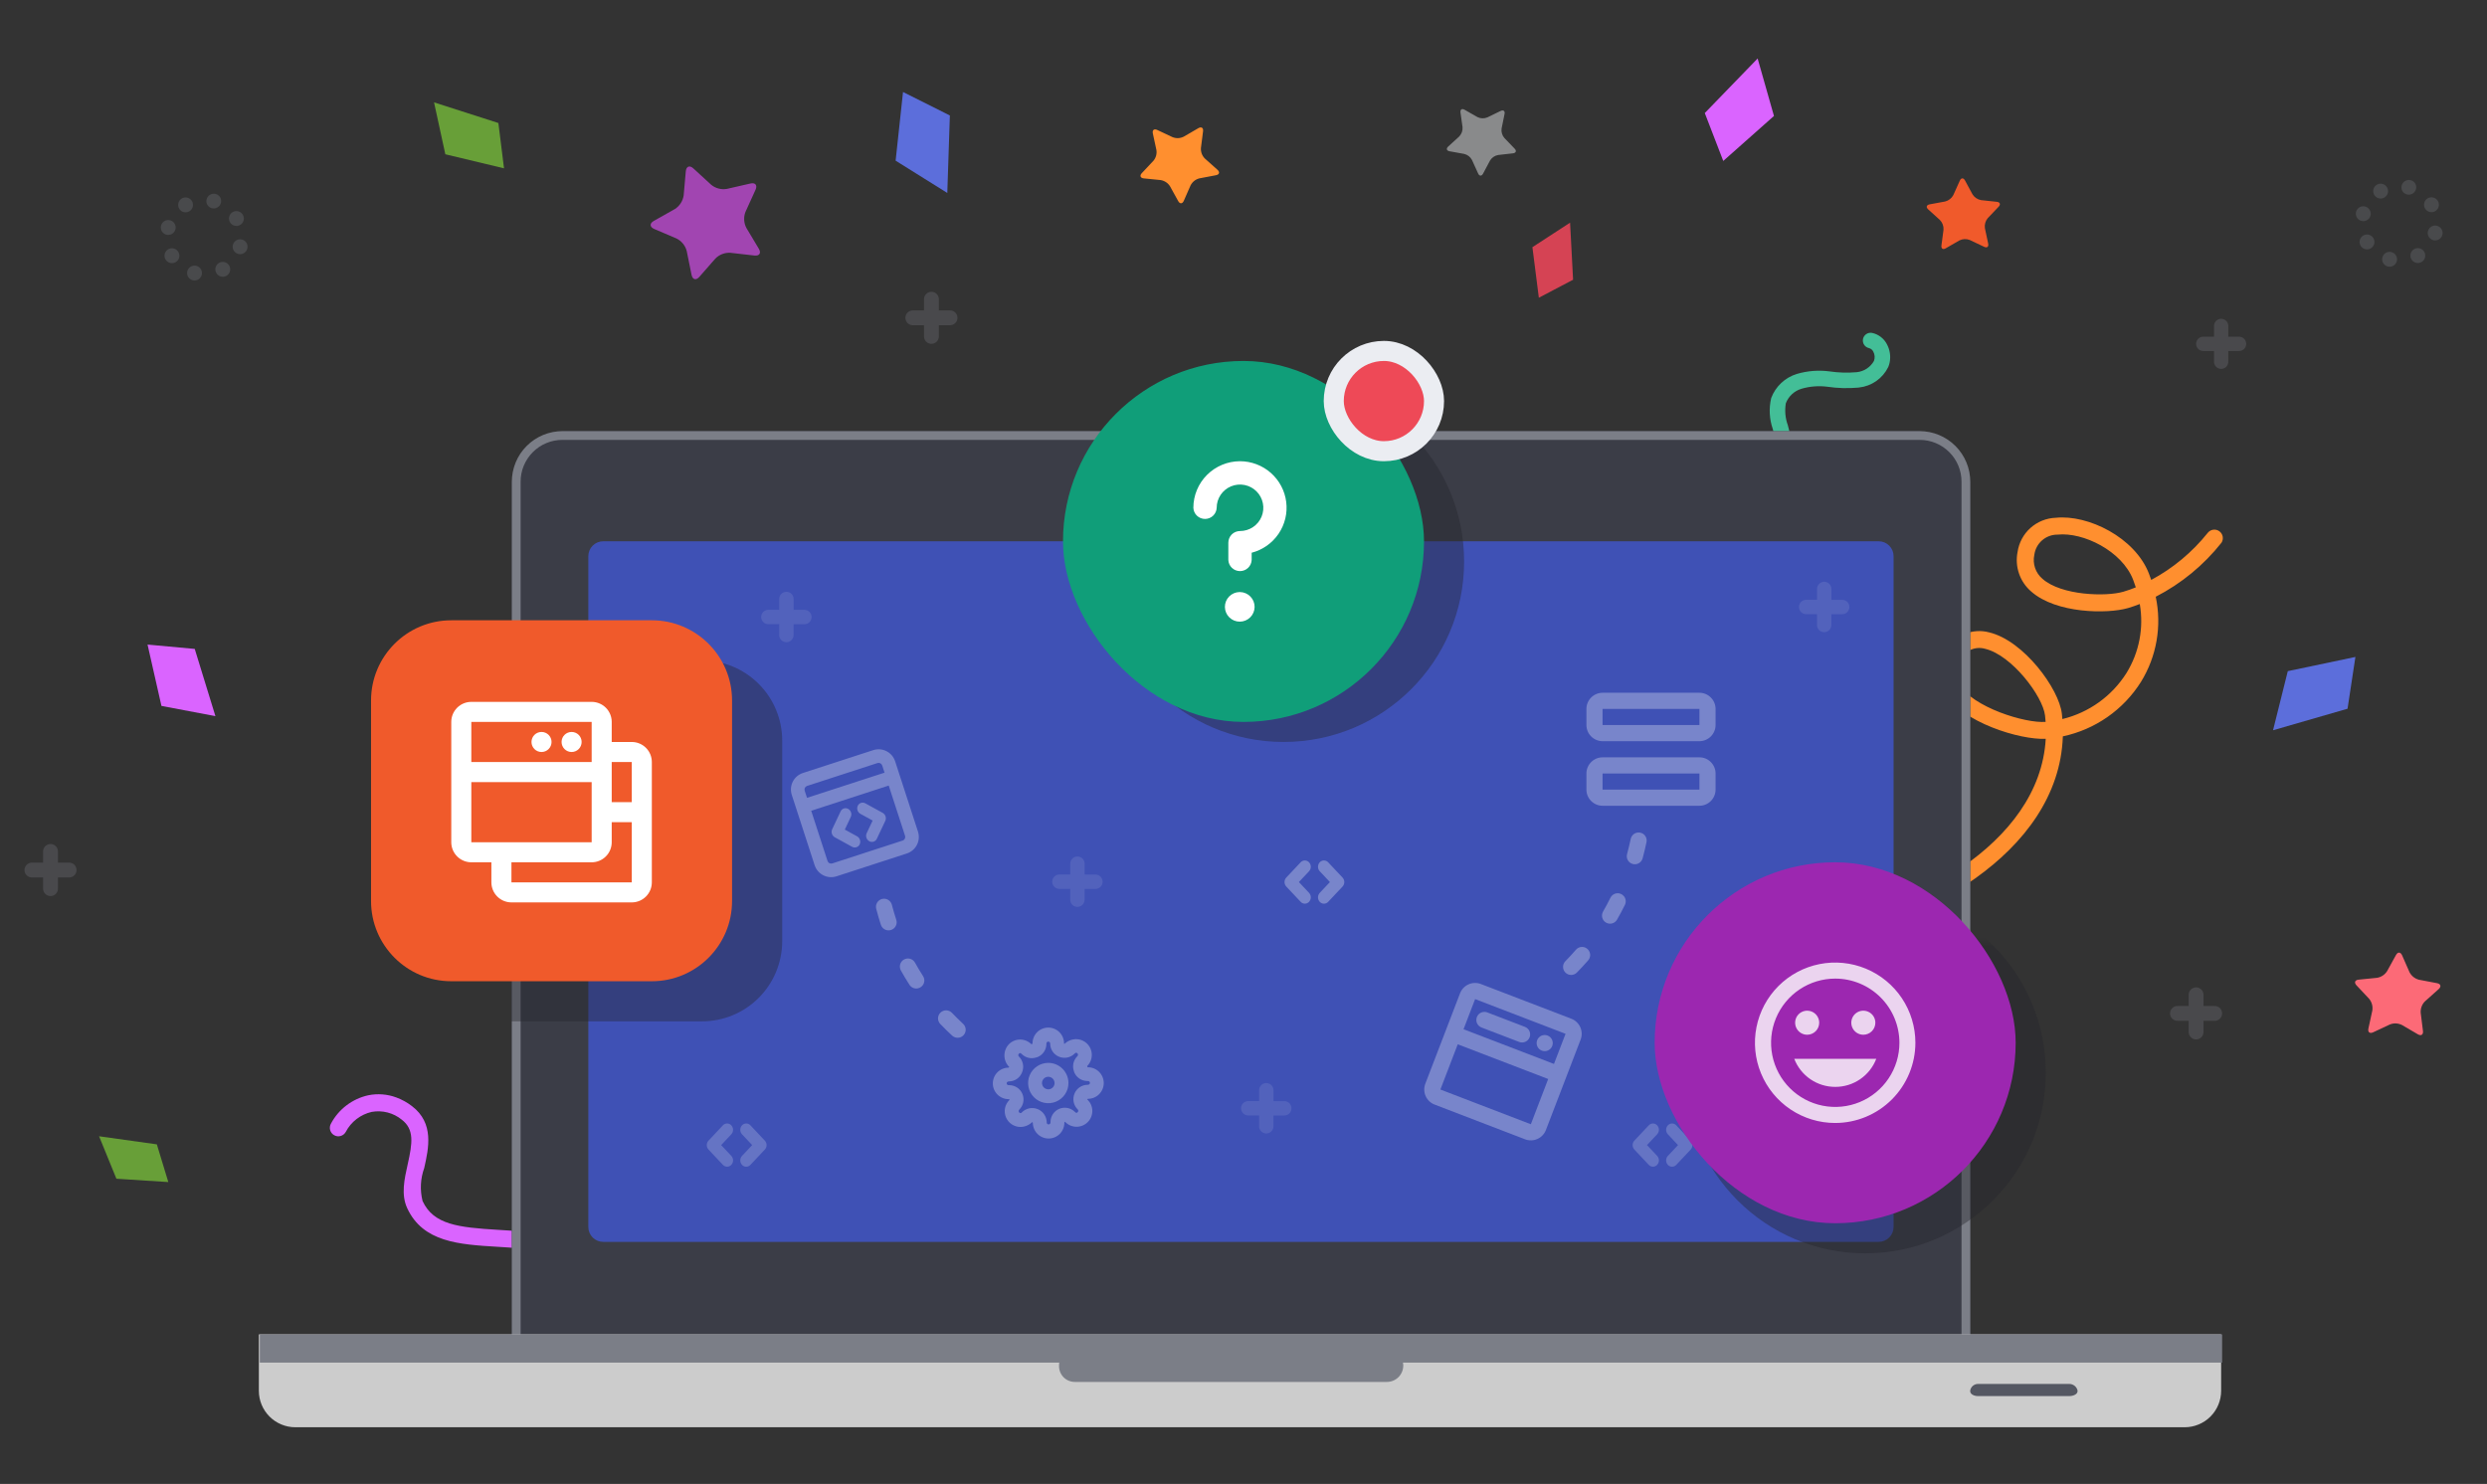 <svg width="248" height="148" viewBox="0 0 248 148" fill="none" xmlns="http://www.w3.org/2000/svg">
<rect x="0" y="0" width="248" height="148" fill="#333333" stroke="none"/>
<path d="M234.988 98.275C234.728 98 234.827 97.74 235.202 97.705L237.023 97.523C237.231 97.49 237.43 97.414 237.605 97.298C237.781 97.182 237.929 97.029 238.041 96.851L238.923 95.25C239.107 94.916 239.378 94.931 239.533 95.276L240.269 96.952C240.364 97.14 240.497 97.305 240.661 97.436C240.825 97.568 241.015 97.662 241.218 97.714L243.019 98.057C243.392 98.129 243.464 98.392 243.183 98.647L241.818 99.866C241.668 100.014 241.553 100.193 241.479 100.389C241.405 100.586 241.374 100.796 241.388 101.006L241.614 102.819C241.662 103.194 241.433 103.346 241.105 103.155L239.526 102.231C239.338 102.136 239.133 102.082 238.922 102.072C238.712 102.063 238.503 102.099 238.308 102.178L236.652 102.955C236.31 103.116 236.095 102.945 236.176 102.574L236.566 100.785C236.599 100.577 236.587 100.365 236.531 100.163C236.475 99.96 236.377 99.772 236.242 99.61L234.988 98.275Z" fill="#FC6A77"/>
<path d="M65.24 22.838C64.779 22.641 64.759 22.279 65.195 22.034L67.301 20.847C67.534 20.696 67.733 20.497 67.883 20.264C68.034 20.031 68.133 19.768 68.174 19.493L68.387 17.083C68.432 16.586 68.769 16.455 69.139 16.794L70.92 18.43C71.135 18.605 71.385 18.733 71.654 18.804C71.922 18.875 72.203 18.887 72.476 18.841L74.832 18.302C75.324 18.189 75.549 18.472 75.341 18.927L74.34 21.126C74.238 21.385 74.193 21.663 74.209 21.94C74.224 22.218 74.299 22.489 74.428 22.735L75.671 24.811C75.927 25.238 75.73 25.543 75.231 25.486L72.831 25.212C72.553 25.196 72.276 25.24 72.017 25.341C71.758 25.441 71.523 25.596 71.329 25.795L69.738 27.613C69.409 27.99 69.059 27.899 68.96 27.407L68.478 25.035C68.408 24.767 68.281 24.517 68.106 24.302C67.931 24.086 67.712 23.911 67.464 23.787L65.24 22.838Z" fill="#A145B1"/>
<path d="M121.404 16.933C121.664 17.167 121.597 17.41 121.256 17.476L119.6 17.79C119.412 17.837 119.237 17.924 119.085 18.044C118.934 18.165 118.81 18.316 118.722 18.489L118.047 20.028C117.907 20.347 117.654 20.357 117.487 20.053L116.672 18.579C116.569 18.415 116.433 18.275 116.271 18.168C116.11 18.062 115.927 17.991 115.736 17.96L114.058 17.792C113.712 17.756 113.623 17.52 113.862 17.266L115.016 16.038C115.14 15.89 115.231 15.716 115.283 15.53C115.334 15.344 115.345 15.148 115.315 14.957L114.96 13.309C114.887 12.969 115.084 12.812 115.4 12.961L116.923 13.678C117.103 13.75 117.296 13.783 117.49 13.775C117.683 13.766 117.872 13.716 118.045 13.627L119.499 12.782C119.8 12.606 120.011 12.745 119.967 13.092L119.755 14.762C119.742 14.955 119.77 15.148 119.838 15.329C119.905 15.51 120.011 15.675 120.148 15.812L121.404 16.933Z" fill="#FF8F2F"/>
<path d="M194.028 24.763C193.748 24.93 193.55 24.796 193.598 24.469L193.804 22.917C193.817 22.737 193.791 22.556 193.728 22.387C193.665 22.218 193.567 22.064 193.44 21.936L192.278 20.883C192.037 20.669 192.102 20.441 192.423 20.381L193.962 20.097C194.136 20.054 194.3 19.974 194.442 19.863C194.584 19.753 194.7 19.613 194.784 19.453L195.427 18.022C195.558 17.723 195.791 17.716 195.948 18L196.694 19.38C196.789 19.533 196.916 19.664 197.065 19.764C197.215 19.864 197.384 19.932 197.562 19.962L199.122 20.128C199.442 20.162 199.524 20.384 199.3 20.617L198.22 21.753C198.103 21.891 198.016 22.052 197.967 22.225C197.917 22.399 197.905 22.581 197.932 22.759L198.258 24.293C198.325 24.611 198.142 24.755 197.85 24.613L196.433 23.94C196.266 23.872 196.086 23.84 195.905 23.847C195.725 23.854 195.548 23.899 195.387 23.98L194.028 24.763Z" fill="#F05A2B"/>
<path d="M234.094 70.686L234.878 65.52L228.135 66.936L226.664 72.833L234.094 70.686Z" fill="#5C6EDB"/>
<path d="M94.719 11.516L90.048 9.174L89.31 16.024L94.464 19.245L94.719 11.516Z" fill="#5C6EDB"/>
<path d="M19.419 64.719L14.713 64.286L16.099 70.405L21.481 71.423L19.419 64.719Z" fill="#DA64FF"/>
<path d="M169.999 11.275L171.841 16.052L176.897 11.565L175.268 5.833L169.999 11.275Z" fill="#DA64FF"/>
<path d="M49.698 12.269L50.26 16.789L44.408 15.387L43.282 10.21L49.698 12.269Z" fill="#689F38"/>
<path d="M156.866 27.9L153.451 29.694L152.809 24.652L156.566 22.207L156.866 27.9Z" fill="#D54354"/>
<path d="M15.64 114.131L16.784 117.893L11.607 117.56L9.88 113.325L15.64 114.131Z" fill="#689F38"/>
<path d="M188.43 36.17C188.399 36.32 188.352 36.468 188.292 36.609C188.017 37.169 187.605 37.651 187.093 38.008C186.582 38.364 185.988 38.586 185.368 38.65C185.352 38.653 185.335 38.656 185.318 38.657C184.279 38.751 183.232 38.721 182.2 38.569C181.337 38.46 180.461 38.531 179.627 38.777C179.276 38.884 178.955 39.07 178.687 39.32C178.42 39.57 178.212 39.877 178.081 40.219C177.957 40.954 178.025 41.708 178.279 42.408C178.438 42.969 178.546 43.543 178.601 44.124C178.643 44.831 178.537 45.539 178.287 46.202C178.038 46.866 177.652 47.469 177.154 47.973C177.01 48.118 176.815 48.2 176.611 48.2C176.407 48.201 176.21 48.121 176.065 47.977C175.92 47.834 175.838 47.639 175.836 47.435C175.834 47.231 175.913 47.034 176.056 46.888C176.4 46.54 176.667 46.123 176.839 45.664C177.012 45.206 177.086 44.717 177.058 44.228C177.008 43.741 176.915 43.259 176.781 42.789C176.439 41.808 176.381 40.75 176.613 39.738L176.621 39.699C176.835 39.128 177.177 38.614 177.621 38.197C178.065 37.779 178.6 37.47 179.183 37.293C180.228 36.986 181.325 36.898 182.406 37.036C183.314 37.172 184.234 37.2 185.148 37.12C185.504 37.084 185.845 36.964 186.144 36.77C186.443 36.575 186.691 36.312 186.867 36.002C186.923 35.852 186.947 35.693 186.936 35.533C186.925 35.374 186.881 35.219 186.806 35.078C186.766 34.991 186.707 34.914 186.634 34.852C186.561 34.791 186.476 34.746 186.384 34.72C186.183 34.681 186.006 34.563 185.892 34.393C185.778 34.224 185.736 34.016 185.775 33.815L185.778 33.799C185.82 33.602 185.938 33.428 186.107 33.317C186.275 33.205 186.48 33.164 186.679 33.202C186.998 33.269 187.298 33.408 187.556 33.607C187.815 33.806 188.025 34.06 188.172 34.351C188.466 34.909 188.558 35.552 188.43 36.17Z" fill="#43BE97"/>
<path d="M179.952 93.013C179.959 92.813 180.037 92.622 180.172 92.474C180.307 92.326 180.49 92.231 180.688 92.205C190.194 90.975 203.4 84.323 203.998 73.685C201.442 73.811 195.668 72.055 193.898 69.106C193.496 68.458 193.299 67.704 193.332 66.942C193.365 66.181 193.627 65.447 194.084 64.836C194.503 64.114 195.148 63.55 195.919 63.23C196.691 62.91 197.546 62.853 198.353 63.068C201.818 63.897 205.324 68.705 205.604 71.171C205.624 71.353 205.642 71.535 205.657 71.715C208.306 71.073 210.601 69.424 212.054 67.117C213.319 65.063 213.789 62.618 213.375 60.241C212.984 60.395 212.592 60.53 212.199 60.646C210.154 61.243 205.038 61.202 202.547 58.993C201.991 58.516 201.573 57.9 201.335 57.208C201.096 56.515 201.046 55.772 201.189 55.054C201.323 54.128 201.778 53.279 202.474 52.655C203.171 52.031 204.065 51.671 205 51.64C208.228 51.304 212.888 53.608 214.282 57.193C214.366 57.408 214.444 57.623 214.517 57.839C216.697 56.669 218.616 55.069 220.159 53.135C220.295 52.968 220.49 52.858 220.704 52.83C220.918 52.802 221.135 52.857 221.31 52.984C221.485 53.111 221.604 53.3 221.644 53.512C221.684 53.724 221.641 53.944 221.524 54.125C219.748 56.37 217.512 58.208 214.966 59.516C215.586 62.429 215.06 65.469 213.496 68.004C212.627 69.385 211.49 70.578 210.151 71.512C208.813 72.446 207.301 73.102 205.704 73.44L205.703 73.465C205.291 85.246 191.107 92.564 180.907 93.885C180.797 93.9 180.685 93.892 180.578 93.862C180.47 93.833 180.37 93.783 180.282 93.715C180.194 93.647 180.121 93.562 180.065 93.466C180.01 93.369 179.975 93.262 179.961 93.152C179.954 93.106 179.951 93.059 179.952 93.013ZM203.986 71.996C203.972 71.786 203.952 71.575 203.929 71.363C203.709 69.438 200.619 65.345 197.96 64.71C197.49 64.573 196.986 64.604 196.536 64.797C196.086 64.99 195.716 65.334 195.491 65.769C195.211 66.114 195.047 66.537 195.021 66.98C194.994 67.423 195.108 67.863 195.344 68.238C196.731 70.544 201.948 72.156 203.986 71.996ZM212.98 58.579C212.898 58.321 212.807 58.064 212.707 57.807C211.595 54.955 207.745 53.053 205.176 53.32C204.611 53.316 204.065 53.517 203.638 53.887C203.212 54.257 202.936 54.77 202.861 55.33C202.765 55.765 202.79 56.219 202.933 56.642C203.076 57.064 203.331 57.44 203.672 57.728C205.562 59.402 210.025 59.52 211.728 59.018C212.153 58.894 212.571 58.748 212.98 58.579Z" fill="#FF8F2F"/>
<path opacity="0.6" d="M144.55 15.087C144.248 15.034 144.187 14.821 144.413 14.614L145.505 13.617C145.625 13.495 145.716 13.349 145.775 13.188C145.833 13.028 145.856 12.857 145.843 12.687L145.638 11.221C145.596 10.919 145.78 10.794 146.046 10.946L147.329 11.678C147.481 11.753 147.648 11.795 147.818 11.8C147.988 11.805 148.158 11.774 148.315 11.709L149.641 11.065C149.914 10.933 150.093 11.067 150.031 11.367L149.737 12.816C149.712 12.984 149.724 13.155 149.772 13.318C149.819 13.482 149.902 13.633 150.013 13.761L151.039 14.828C151.25 15.047 151.174 15.256 150.869 15.292L149.402 15.458C149.234 15.486 149.074 15.549 148.933 15.645C148.792 15.74 148.673 15.864 148.585 16.009L147.889 17.317C147.745 17.586 147.523 17.581 147.396 17.302L146.784 15.954C146.704 15.803 146.594 15.672 146.46 15.567C146.325 15.463 146.17 15.389 146.005 15.35L144.55 15.087Z" fill="#C3C4C7"/>
<path d="M39.514 109.452C40.079 109.66 40.609 109.954 41.085 110.322C43.306 112.022 42.75 114.501 42.303 116.493C41.923 117.549 41.865 118.695 42.138 119.784C43.235 122.15 45.718 122.418 49.675 122.658C52.903 122.856 56.555 123.076 59.468 125.314C59.562 125.379 59.642 125.463 59.703 125.56C59.764 125.657 59.804 125.766 59.822 125.879C59.839 125.992 59.834 126.107 59.805 126.218C59.777 126.329 59.727 126.433 59.657 126.524C59.587 126.615 59.5 126.69 59.4 126.747C59.3 126.803 59.19 126.838 59.076 126.85C58.963 126.863 58.847 126.852 58.738 126.818C58.629 126.785 58.527 126.729 58.44 126.656C55.935 124.733 52.7 124.536 49.571 124.346C45.771 124.116 42.179 123.892 40.604 120.494C39.978 119.143 40.322 117.607 40.654 116.122C41.131 113.997 41.327 112.641 40.058 111.665C39.644 111.329 39.162 111.086 38.645 110.953C38.128 110.82 37.589 110.8 37.064 110.895C36.514 111.021 35.999 111.265 35.553 111.609C35.106 111.954 34.74 112.391 34.479 112.891C34.425 112.989 34.352 113.075 34.264 113.145C34.177 113.215 34.076 113.266 33.968 113.297C33.86 113.327 33.747 113.336 33.636 113.323C33.525 113.309 33.417 113.274 33.32 113.218C33.222 113.163 33.137 113.089 33.068 113C33 112.911 32.949 112.81 32.92 112.701C32.891 112.593 32.884 112.48 32.899 112.369C32.914 112.258 32.951 112.151 33.008 112.054C33.387 111.343 33.916 110.723 34.558 110.237C35.2 109.751 35.94 109.409 36.726 109.236C37.658 109.048 38.623 109.123 39.514 109.452Z" fill="#DA64FF"/>
<path d="M56.241 43H191.27C191.954 43 192.63 43.135 193.262 43.397C193.893 43.659 194.467 44.042 194.95 44.526C195.433 45.01 195.816 45.584 196.077 46.216C196.337 46.848 196.471 47.525 196.47 48.209V133.509C196.471 134.193 196.337 134.87 196.077 135.502C195.816 136.134 195.433 136.708 194.95 137.192C194.467 137.676 193.893 138.059 193.262 138.321C192.63 138.583 191.954 138.718 191.27 138.718H56.241C55.557 138.718 54.88 138.583 54.249 138.321C53.617 138.059 53.043 137.675 52.56 137.191C52.077 136.707 51.695 136.133 51.434 135.501C51.173 134.869 51.04 134.192 51.041 133.508V48.209C51.04 47.525 51.173 46.848 51.434 46.216C51.695 45.584 52.078 45.01 52.561 44.526C53.044 44.042 53.617 43.659 54.249 43.397C54.88 43.135 55.557 43 56.241 43Z" fill="#3B3D47"/>
<path d="M191.442 43.873C192.545 43.875 193.603 44.315 194.382 45.096C195.162 45.877 195.6 46.935 195.6 48.038V133.68C195.6 134.783 195.162 135.842 194.382 136.622C193.603 137.403 192.545 137.843 191.442 137.845H56.071C54.968 137.842 53.911 137.402 53.132 136.622C52.353 135.841 51.915 134.783 51.915 133.68V48.037C51.915 46.934 52.353 45.876 53.133 45.095C53.912 44.314 54.97 43.874 56.073 43.872L191.442 43.873ZM191.442 42.999H56.071C54.737 43.004 53.459 43.536 52.517 44.48C51.574 45.424 51.044 46.702 51.041 48.036V133.68C51.044 135.014 51.574 136.292 52.517 137.236C53.459 138.18 54.737 138.712 56.071 138.717H191.442C192.776 138.712 194.053 138.18 194.996 137.236C195.938 136.292 196.469 135.014 196.472 133.68V48.037C196.469 46.703 195.938 45.425 194.996 44.481C194.053 43.538 192.776 43.004 191.442 42.999Z" fill="#7B7E87"/>
<path d="M60.151 53.984H187.341C187.536 53.984 187.729 54.022 187.909 54.097C188.089 54.171 188.253 54.281 188.39 54.419C188.528 54.556 188.637 54.72 188.712 54.9C188.787 55.08 188.825 55.273 188.825 55.468V122.374C188.825 122.569 188.787 122.762 188.712 122.942C188.637 123.122 188.528 123.285 188.39 123.423C188.253 123.561 188.089 123.67 187.909 123.745C187.729 123.82 187.536 123.858 187.341 123.858H60.151C59.757 123.858 59.38 123.702 59.102 123.423C58.823 123.145 58.667 122.767 58.667 122.374V55.468C58.667 55.074 58.823 54.697 59.102 54.419C59.38 54.14 59.757 53.984 60.151 53.984Z" fill="#3F51B5"/>
<path fill-rule="evenodd" clip-rule="evenodd" d="M123.747 51.005C124.108 51.005 124.462 50.897 124.762 50.697C125.062 50.496 125.297 50.211 125.435 49.877C125.573 49.543 125.609 49.176 125.539 48.821C125.468 48.467 125.294 48.141 125.039 47.886C124.783 47.63 124.458 47.456 124.103 47.386C123.749 47.315 123.382 47.351 123.048 47.49C122.714 47.628 122.429 47.862 122.228 48.163C122.027 48.463 121.92 48.816 121.92 49.178C121.92 49.662 122.112 50.127 122.455 50.469C122.798 50.812 123.262 51.005 123.747 51.005Z" fill="#999999"/>
<path fill-rule="evenodd" clip-rule="evenodd" d="M25.812 133.083H221.49V138.717C221.487 139.679 221.103 140.601 220.423 141.281C219.743 141.961 218.821 142.344 217.859 142.347H29.442C28.48 142.344 27.558 141.961 26.878 141.281C26.198 140.6 25.815 139.679 25.812 138.717V133.083Z" fill="#CCCCCC"/>
<path d="M25.908 133.083H221.586V135.9H25.908V133.083Z" fill="#7B7E87"/>
<path fill-rule="evenodd" clip-rule="evenodd" d="M139.931 136.236C139.92 136.666 139.74 137.074 139.43 137.372C139.12 137.669 138.705 137.833 138.275 137.826H107.189C106.98 137.828 106.772 137.788 106.579 137.709C106.385 137.63 106.21 137.512 106.062 137.364C105.915 137.216 105.798 137.04 105.72 136.846C105.641 136.652 105.602 136.445 105.605 136.236V136.195C105.602 135.985 105.64 135.777 105.719 135.583C105.797 135.388 105.913 135.211 106.061 135.062C106.208 134.913 106.384 134.795 106.578 134.715C106.771 134.634 106.979 134.594 107.189 134.595H138.276C138.707 134.59 139.122 134.755 139.432 135.055C139.742 135.354 139.922 135.764 139.932 136.195L139.931 136.236Z" fill="#7B7E87"/>
<path fill-rule="evenodd" clip-rule="evenodd" d="M207.169 138.758C207.169 139.044 206.763 139.239 206.334 139.239H197.255C196.827 139.239 196.467 139.039 196.467 138.758V138.674C196.5 138.49 196.598 138.324 196.742 138.206C196.887 138.087 197.068 138.024 197.255 138.027H206.334C206.526 138.024 206.713 138.086 206.865 138.204C207.017 138.321 207.124 138.487 207.169 138.674V138.758Z" fill="#545762"/>
<path opacity="0.3" d="M218.248 102.926V101.814H217.135C216.938 101.814 216.749 101.735 216.61 101.596C216.471 101.457 216.393 101.268 216.393 101.072C216.393 100.875 216.471 100.686 216.61 100.547C216.749 100.408 216.938 100.33 217.135 100.33H218.248V99.217C218.248 99.02 218.326 98.831 218.465 98.692C218.604 98.553 218.793 98.475 218.99 98.475C219.187 98.475 219.375 98.553 219.515 98.692C219.654 98.831 219.732 99.02 219.732 99.217V100.33H220.844C221.041 100.33 221.229 100.408 221.369 100.547C221.508 100.686 221.586 100.875 221.586 101.072C221.586 101.268 221.508 101.457 221.369 101.596C221.229 101.735 221.041 101.814 220.844 101.814H219.732V102.926C219.732 103.122 219.654 103.311 219.515 103.45C219.375 103.589 219.187 103.668 218.99 103.668C218.793 103.668 218.604 103.589 218.465 103.45C218.326 103.311 218.248 103.122 218.248 102.926Z" fill="#7B7E87"/>
<path opacity="0.3" d="M220.776 36.08V35.009H219.704C219.515 35.009 219.333 34.934 219.199 34.8C219.065 34.666 218.99 34.484 218.99 34.295C218.99 34.105 219.065 33.924 219.199 33.79C219.333 33.656 219.515 33.581 219.704 33.581H220.776V32.51C220.776 32.416 220.794 32.323 220.83 32.237C220.866 32.15 220.919 32.071 220.985 32.005C221.051 31.939 221.13 31.886 221.217 31.85C221.303 31.814 221.396 31.796 221.49 31.796C221.584 31.796 221.677 31.814 221.763 31.85C221.85 31.886 221.929 31.939 221.995 32.005C222.061 32.071 222.114 32.15 222.15 32.237C222.186 32.323 222.204 32.416 222.204 32.51V33.581H223.276C223.37 33.581 223.463 33.599 223.549 33.635C223.636 33.671 223.715 33.724 223.781 33.79C223.847 33.856 223.9 33.935 223.936 34.022C223.972 34.108 223.99 34.201 223.99 34.295C223.99 34.389 223.972 34.481 223.936 34.568C223.9 34.655 223.847 34.733 223.781 34.8C223.715 34.866 223.636 34.919 223.549 34.955C223.463 34.99 223.37 35.009 223.276 35.009H222.204V36.08C222.204 36.174 222.186 36.267 222.15 36.353C222.114 36.44 222.061 36.519 221.995 36.585C221.929 36.651 221.85 36.704 221.763 36.739C221.677 36.775 221.584 36.794 221.49 36.794C221.396 36.794 221.303 36.775 221.217 36.739C221.13 36.704 221.051 36.651 220.985 36.585C220.919 36.519 220.866 36.44 220.83 36.353C220.794 36.267 220.776 36.174 220.776 36.08Z" fill="#7B7E87"/>
<path opacity="0.3" d="M92.139 33.551V32.439H91.026C90.829 32.439 90.64 32.36 90.501 32.221C90.362 32.082 90.284 31.893 90.284 31.697C90.284 31.5 90.362 31.311 90.501 31.172C90.64 31.033 90.829 30.955 91.026 30.955H92.139V29.842C92.139 29.645 92.217 29.456 92.356 29.317C92.495 29.178 92.684 29.1 92.881 29.1C93.078 29.1 93.266 29.178 93.406 29.317C93.545 29.456 93.623 29.645 93.623 29.842V30.955H94.735C94.932 30.955 95.121 31.033 95.26 31.172C95.399 31.311 95.477 31.5 95.477 31.697C95.477 31.893 95.399 32.082 95.26 32.221C95.121 32.36 94.932 32.439 94.735 32.439H93.623V33.551C93.623 33.747 93.545 33.936 93.406 34.075C93.266 34.214 93.078 34.293 92.881 34.293C92.684 34.293 92.495 34.214 92.356 34.075C92.217 33.936 92.139 33.747 92.139 33.551Z" fill="#7B7E87"/>
<path opacity="0.3" d="M4.296 88.628V87.516H3.183C2.986 87.516 2.797 87.438 2.658 87.298C2.519 87.159 2.441 86.971 2.441 86.774C2.441 86.577 2.519 86.388 2.658 86.249C2.797 86.11 2.986 86.032 3.183 86.032H4.296V84.919C4.296 84.722 4.374 84.533 4.513 84.394C4.652 84.255 4.841 84.177 5.038 84.177C5.235 84.177 5.423 84.255 5.563 84.394C5.702 84.533 5.78 84.722 5.78 84.919V86.032H6.892C7.089 86.032 7.277 86.11 7.417 86.249C7.556 86.388 7.634 86.577 7.634 86.774C7.634 86.971 7.556 87.159 7.417 87.298C7.277 87.438 7.089 87.516 6.892 87.516H5.78V88.628C5.78 88.825 5.702 89.013 5.563 89.152C5.423 89.292 5.235 89.37 5.038 89.37C4.841 89.37 4.652 89.292 4.513 89.152C4.374 89.013 4.296 88.825 4.296 88.628Z" fill="#7B7E87"/>
<g opacity="0.3">
<path d="M18.697 19.718C18.555 19.68 18.405 19.684 18.267 19.732C18.128 19.779 18.006 19.866 17.916 19.982C17.827 20.099 17.774 20.239 17.765 20.386C17.755 20.532 17.789 20.678 17.862 20.805C17.936 20.932 18.045 21.035 18.177 21.1C18.308 21.165 18.456 21.189 18.602 21.17C18.747 21.151 18.884 21.089 18.994 20.992C19.104 20.895 19.184 20.768 19.222 20.626C19.272 20.436 19.245 20.234 19.147 20.064C19.049 19.893 18.887 19.769 18.697 19.718Z" fill="#7B7E87"/>
<path d="M17.338 24.786C17.197 24.748 17.047 24.753 16.908 24.8C16.769 24.848 16.647 24.935 16.558 25.051C16.468 25.167 16.415 25.308 16.406 25.454C16.396 25.601 16.43 25.746 16.503 25.873C16.576 26.001 16.686 26.103 16.817 26.168C16.949 26.233 17.096 26.258 17.242 26.239C17.387 26.22 17.524 26.158 17.634 26.062C17.745 25.965 17.824 25.838 17.863 25.696C17.913 25.506 17.887 25.303 17.789 25.133C17.69 24.962 17.528 24.838 17.338 24.786Z" fill="#7B7E87"/>
<path d="M17.418 22.317C17.345 22.189 17.236 22.087 17.104 22.022C16.972 21.957 16.825 21.932 16.679 21.951C16.534 21.971 16.397 22.032 16.287 22.129C16.176 22.226 16.097 22.353 16.059 22.495C16.021 22.637 16.026 22.787 16.073 22.926C16.12 23.065 16.207 23.186 16.324 23.276C16.44 23.365 16.581 23.418 16.727 23.428C16.874 23.437 17.02 23.403 17.147 23.33C17.231 23.281 17.306 23.217 17.365 23.139C17.425 23.062 17.468 22.974 17.494 22.88C17.519 22.785 17.525 22.687 17.512 22.591C17.499 22.494 17.467 22.401 17.418 22.317Z" fill="#7B7E87"/>
<path d="M23.381 22.51C23.523 22.548 23.673 22.543 23.812 22.496C23.951 22.449 24.073 22.361 24.162 22.245C24.252 22.128 24.304 21.988 24.314 21.842C24.324 21.695 24.29 21.549 24.216 21.422C24.143 21.295 24.034 21.193 23.902 21.128C23.77 21.063 23.622 21.038 23.477 21.058C23.331 21.077 23.195 21.138 23.084 21.235C22.974 21.332 22.895 21.459 22.857 21.601C22.806 21.791 22.833 21.994 22.931 22.164C23.029 22.334 23.191 22.459 23.381 22.51Z" fill="#7B7E87"/>
<path d="M19.591 26.516C19.426 26.471 19.25 26.486 19.093 26.557C18.937 26.627 18.81 26.75 18.734 26.904C18.658 27.058 18.637 27.234 18.676 27.401C18.715 27.568 18.811 27.717 18.947 27.821C19.083 27.926 19.252 27.98 19.423 27.974C19.595 27.968 19.759 27.904 19.888 27.79C20.017 27.677 20.103 27.523 20.131 27.353C20.159 27.184 20.127 27.01 20.041 26.861C19.993 26.777 19.928 26.703 19.851 26.644C19.773 26.585 19.685 26.541 19.591 26.516Z" fill="#7B7E87"/>
<path d="M24.586 24.238C24.513 24.111 24.403 24.009 24.272 23.944C24.14 23.879 23.992 23.854 23.847 23.873C23.701 23.892 23.565 23.954 23.454 24.051C23.344 24.148 23.265 24.275 23.227 24.417C23.189 24.559 23.194 24.709 23.241 24.848C23.288 24.986 23.375 25.108 23.492 25.198C23.608 25.287 23.748 25.34 23.895 25.349C24.041 25.359 24.187 25.325 24.314 25.252C24.485 25.153 24.609 24.991 24.66 24.801C24.71 24.611 24.684 24.409 24.586 24.238Z" fill="#7B7E87"/>
<path d="M22.407 26.145C22.265 26.107 22.115 26.112 21.976 26.159C21.837 26.206 21.715 26.294 21.626 26.41C21.537 26.526 21.484 26.667 21.474 26.813C21.465 26.959 21.498 27.105 21.572 27.232C21.645 27.36 21.754 27.462 21.886 27.527C22.017 27.592 22.165 27.617 22.311 27.598C22.456 27.579 22.593 27.517 22.703 27.421C22.814 27.324 22.893 27.197 22.931 27.055C22.982 26.865 22.956 26.662 22.857 26.492C22.759 26.321 22.597 26.197 22.407 26.145Z" fill="#7B7E87"/>
<path d="M21.513 19.347C21.372 19.309 21.222 19.314 21.083 19.362C20.944 19.409 20.822 19.496 20.733 19.613C20.643 19.729 20.591 19.869 20.581 20.016C20.572 20.162 20.606 20.308 20.679 20.435C20.78 20.6 20.942 20.719 21.13 20.767C21.317 20.814 21.516 20.787 21.683 20.69C21.851 20.593 21.974 20.434 22.026 20.248C22.078 20.062 22.056 19.863 21.963 19.693C21.915 19.608 21.85 19.534 21.773 19.475C21.696 19.416 21.608 19.372 21.513 19.347Z" fill="#7B7E87"/>
</g>
<g opacity="0.3">
<path d="M237.586 18.345C237.444 18.306 237.294 18.311 237.156 18.358C237.017 18.406 236.895 18.493 236.805 18.609C236.716 18.726 236.663 18.866 236.654 19.012C236.644 19.159 236.678 19.305 236.751 19.432C236.825 19.559 236.934 19.662 237.066 19.727C237.197 19.791 237.345 19.816 237.491 19.797C237.636 19.778 237.773 19.716 237.883 19.619C237.993 19.522 238.073 19.395 238.111 19.253C238.161 19.063 238.135 18.861 238.036 18.691C237.938 18.52 237.776 18.396 237.586 18.345Z" fill="#7B7E87"/>
<path d="M236.227 23.413C236.085 23.375 235.936 23.38 235.797 23.427C235.658 23.474 235.536 23.562 235.447 23.678C235.357 23.794 235.304 23.935 235.295 24.081C235.285 24.227 235.319 24.373 235.392 24.5C235.465 24.628 235.575 24.73 235.706 24.795C235.838 24.86 235.986 24.885 236.131 24.866C236.277 24.847 236.413 24.785 236.524 24.689C236.634 24.592 236.713 24.465 236.751 24.323C236.802 24.133 236.776 23.93 236.678 23.76C236.579 23.589 236.417 23.465 236.227 23.413Z" fill="#7B7E87"/>
<path d="M236.307 20.943C236.234 20.816 236.125 20.714 235.993 20.649C235.861 20.584 235.714 20.559 235.568 20.578C235.422 20.598 235.286 20.659 235.176 20.756C235.065 20.853 234.986 20.98 234.948 21.122C234.91 21.264 234.915 21.414 234.962 21.553C235.009 21.692 235.096 21.813 235.213 21.903C235.329 21.992 235.47 22.045 235.616 22.055C235.763 22.064 235.909 22.03 236.036 21.957C236.12 21.908 236.195 21.843 236.254 21.766C236.314 21.689 236.357 21.601 236.383 21.507C236.408 21.412 236.414 21.314 236.401 21.218C236.388 21.121 236.356 21.028 236.307 20.943Z" fill="#7B7E87"/>
<path d="M242.27 21.137C242.412 21.175 242.562 21.17 242.701 21.123C242.84 21.076 242.962 20.988 243.051 20.872C243.141 20.756 243.193 20.615 243.203 20.469C243.213 20.322 243.179 20.176 243.105 20.049C243.032 19.922 242.922 19.82 242.791 19.755C242.659 19.69 242.511 19.665 242.366 19.684C242.22 19.703 242.084 19.765 241.973 19.862C241.863 19.959 241.784 20.086 241.746 20.228C241.695 20.418 241.722 20.62 241.82 20.791C241.918 20.961 242.08 21.086 242.27 21.137Z" fill="#7B7E87"/>
<path d="M238.48 25.143C238.315 25.098 238.138 25.113 237.982 25.183C237.826 25.254 237.699 25.377 237.623 25.531C237.547 25.685 237.526 25.861 237.565 26.028C237.604 26.195 237.7 26.344 237.836 26.448C237.972 26.553 238.141 26.607 238.312 26.601C238.484 26.596 238.648 26.53 238.777 26.417C238.906 26.304 238.992 26.15 239.02 25.98C239.048 25.811 239.016 25.637 238.93 25.488C238.882 25.404 238.817 25.33 238.74 25.271C238.662 25.212 238.574 25.168 238.48 25.143Z" fill="#7B7E87"/>
<path d="M243.475 22.865C243.402 22.738 243.292 22.636 243.161 22.571C243.029 22.506 242.881 22.481 242.736 22.5C242.59 22.519 242.454 22.581 242.343 22.678C242.233 22.775 242.154 22.902 242.116 23.044C242.078 23.186 242.083 23.335 242.13 23.474C242.177 23.613 242.264 23.735 242.381 23.825C242.497 23.914 242.637 23.967 242.784 23.976C242.93 23.986 243.076 23.952 243.203 23.878C243.374 23.78 243.498 23.618 243.549 23.428C243.6 23.238 243.573 23.036 243.475 22.865Z" fill="#7B7E87"/>
<path d="M241.296 24.772C241.154 24.734 241.004 24.739 240.865 24.786C240.726 24.833 240.605 24.921 240.515 25.037C240.426 25.153 240.373 25.294 240.363 25.44C240.354 25.586 240.387 25.732 240.461 25.859C240.534 25.986 240.643 26.089 240.775 26.154C240.906 26.219 241.054 26.244 241.2 26.225C241.345 26.206 241.482 26.144 241.592 26.047C241.703 25.951 241.782 25.824 241.82 25.682C241.871 25.492 241.844 25.289 241.746 25.119C241.648 24.948 241.486 24.823 241.296 24.772Z" fill="#7B7E87"/>
<path d="M240.402 17.974C240.261 17.936 240.111 17.941 239.972 17.988C239.833 18.036 239.711 18.123 239.622 18.24C239.532 18.356 239.48 18.496 239.47 18.643C239.461 18.789 239.495 18.935 239.568 19.062C239.669 19.227 239.831 19.346 240.019 19.394C240.206 19.441 240.405 19.414 240.572 19.317C240.74 19.22 240.863 19.061 240.915 18.875C240.967 18.689 240.945 18.489 240.852 18.32C240.804 18.235 240.739 18.161 240.662 18.102C240.585 18.043 240.497 17.999 240.402 17.974Z" fill="#7B7E87"/>
</g>
<path opacity="0.1" d="M125.556 112.328V111.25H124.474C124.284 111.25 124.101 111.174 123.966 111.039C123.832 110.905 123.756 110.722 123.756 110.532C123.756 110.341 123.832 110.159 123.966 110.024C124.101 109.889 124.284 109.814 124.474 109.814H125.556V108.736C125.556 108.641 125.575 108.548 125.611 108.461C125.647 108.374 125.7 108.295 125.766 108.228C125.833 108.161 125.912 108.108 125.999 108.072C126.086 108.036 126.18 108.018 126.274 108.018C126.368 108.018 126.462 108.036 126.549 108.072C126.636 108.108 126.715 108.161 126.782 108.228C126.848 108.295 126.901 108.374 126.937 108.461C126.973 108.548 126.992 108.641 126.992 108.736V109.818H128.066C128.16 109.818 128.254 109.836 128.341 109.872C128.428 109.908 128.507 109.961 128.574 110.028C128.64 110.095 128.693 110.174 128.729 110.261C128.765 110.348 128.784 110.441 128.784 110.536C128.784 110.63 128.765 110.723 128.729 110.81C128.693 110.897 128.64 110.977 128.574 111.043C128.507 111.11 128.428 111.163 128.341 111.199C128.254 111.235 128.16 111.254 128.066 111.254H126.988V112.328C126.988 112.518 126.912 112.701 126.778 112.835C126.643 112.97 126.46 113.046 126.27 113.046C126.08 113.046 125.897 112.97 125.762 112.835C125.628 112.701 125.552 112.518 125.552 112.328H125.556Z" fill="white"/>
<path opacity="0.1" d="M106.723 89.732V88.654H105.641C105.451 88.654 105.268 88.578 105.133 88.444C104.999 88.309 104.923 88.126 104.923 87.936C104.923 87.745 104.999 87.563 105.133 87.428C105.268 87.293 105.451 87.218 105.641 87.218H106.723V86.14C106.723 86.046 106.742 85.952 106.778 85.865C106.814 85.778 106.867 85.699 106.933 85.632C107 85.566 107.079 85.513 107.166 85.477C107.253 85.44 107.347 85.422 107.441 85.422C107.535 85.422 107.629 85.44 107.716 85.477C107.803 85.513 107.882 85.566 107.949 85.632C108.015 85.699 108.068 85.778 108.104 85.865C108.14 85.952 108.159 86.046 108.159 86.14V87.222H109.233C109.327 87.222 109.421 87.24 109.508 87.276C109.595 87.313 109.674 87.365 109.741 87.432C109.807 87.499 109.86 87.578 109.896 87.665C109.932 87.752 109.951 87.846 109.951 87.94C109.951 88.034 109.932 88.127 109.896 88.215C109.86 88.302 109.807 88.381 109.741 88.448C109.674 88.514 109.595 88.567 109.508 88.603C109.421 88.639 109.327 88.658 109.233 88.658H108.155V89.732C108.155 89.922 108.079 90.105 107.945 90.24C107.81 90.374 107.627 90.45 107.437 90.45C107.247 90.45 107.064 90.374 106.929 90.24C106.795 90.105 106.719 89.922 106.719 89.732H106.723Z" fill="white"/>
<path opacity="0.1" d="M181.19 62.332V61.254H180.108C179.917 61.254 179.735 61.178 179.6 61.044C179.466 60.909 179.39 60.726 179.39 60.536C179.39 60.346 179.466 60.163 179.6 60.028C179.735 59.894 179.917 59.818 180.108 59.818H181.19V58.74C181.19 58.646 181.208 58.552 181.245 58.465C181.281 58.378 181.334 58.299 181.4 58.232C181.467 58.166 181.546 58.113 181.633 58.077C181.72 58.041 181.814 58.022 181.908 58.022C182.002 58.022 182.096 58.041 182.183 58.077C182.27 58.113 182.349 58.166 182.416 58.232C182.482 58.299 182.535 58.378 182.571 58.465C182.607 58.552 182.626 58.646 182.626 58.74V59.822H183.7C183.794 59.822 183.888 59.84 183.975 59.877C184.062 59.913 184.141 59.966 184.208 60.032C184.274 60.099 184.327 60.178 184.363 60.265C184.399 60.352 184.418 60.446 184.418 60.54C184.418 60.634 184.399 60.728 184.363 60.815C184.327 60.902 184.274 60.981 184.208 61.048C184.141 61.114 184.062 61.167 183.975 61.203C183.888 61.239 183.794 61.258 183.7 61.258H182.622V62.332C182.622 62.522 182.546 62.705 182.412 62.84C182.277 62.974 182.094 63.05 181.904 63.05C181.713 63.05 181.531 62.974 181.396 62.84C181.262 62.705 181.186 62.522 181.186 62.332H181.19Z" fill="white"/>
<path opacity="0.1" d="M77.704 63.332V62.254H76.622C76.431 62.254 76.249 62.178 76.114 62.044C75.98 61.909 75.904 61.726 75.904 61.536C75.904 61.346 75.98 61.163 76.114 61.028C76.249 60.894 76.431 60.818 76.622 60.818H77.704V59.74C77.704 59.646 77.722 59.552 77.759 59.465C77.795 59.378 77.848 59.299 77.914 59.232C77.981 59.166 78.06 59.113 78.147 59.077C78.234 59.041 78.328 59.022 78.422 59.022C78.516 59.022 78.61 59.041 78.697 59.077C78.784 59.113 78.863 59.166 78.93 59.232C78.996 59.299 79.049 59.378 79.085 59.465C79.121 59.552 79.14 59.646 79.14 59.74V60.822H80.214C80.308 60.822 80.402 60.84 80.489 60.877C80.576 60.913 80.655 60.966 80.722 61.032C80.788 61.099 80.841 61.178 80.877 61.265C80.913 61.352 80.932 61.446 80.932 61.54C80.932 61.634 80.913 61.728 80.877 61.815C80.841 61.902 80.788 61.981 80.722 62.048C80.655 62.114 80.576 62.167 80.489 62.203C80.402 62.239 80.308 62.258 80.214 62.258H79.136V63.332C79.136 63.522 79.06 63.705 78.926 63.84C78.791 63.974 78.608 64.05 78.418 64.05C78.228 64.05 78.045 63.974 77.91 63.84C77.776 63.705 77.7 63.522 77.7 63.332H77.704Z" fill="white"/>
<g opacity="0.3">
<path d="M133.878 87.526L132.443 86.002C132.39 85.944 132.325 85.897 132.252 85.865C132.18 85.833 132.102 85.817 132.023 85.817C131.944 85.817 131.866 85.833 131.793 85.865C131.721 85.897 131.656 85.944 131.603 86.002C131.491 86.124 131.429 86.283 131.429 86.448C131.429 86.614 131.491 86.773 131.603 86.895L132.617 87.973L131.603 89.051C131.491 89.173 131.429 89.332 131.429 89.498C131.429 89.663 131.491 89.822 131.603 89.944C131.656 90.002 131.721 90.049 131.793 90.081C131.866 90.113 131.944 90.129 132.023 90.129C132.102 90.129 132.18 90.113 132.252 90.081C132.325 90.049 132.39 90.002 132.443 89.944L133.878 88.42C133.99 88.298 134.053 88.139 134.053 87.973C134.053 87.807 133.99 87.648 133.878 87.526Z" fill="white"/>
<path d="M130.538 86.002C130.485 85.944 130.42 85.897 130.347 85.866C130.275 85.834 130.197 85.817 130.118 85.817C130.039 85.817 129.961 85.834 129.889 85.866C129.816 85.897 129.751 85.944 129.698 86.002L128.264 87.526C128.152 87.648 128.09 87.807 128.09 87.972C128.09 88.137 128.152 88.296 128.264 88.418L129.698 89.942C129.751 90 129.816 90.047 129.889 90.079C129.961 90.11 130.039 90.127 130.118 90.127C130.197 90.127 130.275 90.11 130.347 90.079C130.42 90.047 130.485 90 130.538 89.942C130.65 89.82 130.712 89.661 130.712 89.496C130.712 89.33 130.65 89.171 130.538 89.049L129.524 87.971L130.538 86.893C130.649 86.771 130.711 86.612 130.711 86.448C130.711 86.283 130.649 86.124 130.538 86.002Z" fill="white"/>
</g>
<g opacity="0.2">
<path d="M168.591 113.759L167.156 112.235C167.103 112.177 167.038 112.13 166.965 112.098C166.893 112.066 166.815 112.05 166.736 112.05C166.657 112.05 166.579 112.066 166.506 112.098C166.434 112.13 166.369 112.177 166.316 112.235C166.204 112.357 166.142 112.516 166.142 112.681C166.142 112.847 166.204 113.006 166.316 113.128L167.33 114.206L166.316 115.284C166.204 115.406 166.142 115.565 166.142 115.73C166.142 115.896 166.204 116.055 166.316 116.177C166.369 116.235 166.434 116.282 166.506 116.314C166.579 116.346 166.657 116.362 166.736 116.362C166.815 116.362 166.893 116.346 166.965 116.314C167.038 116.282 167.103 116.235 167.156 116.177L168.591 114.653C168.703 114.531 168.766 114.372 168.766 114.206C168.766 114.04 168.703 113.881 168.591 113.759Z" fill="white"/>
<path d="M165.251 112.235C165.198 112.177 165.133 112.13 165.06 112.098C164.988 112.067 164.91 112.05 164.831 112.05C164.752 112.05 164.674 112.067 164.602 112.098C164.529 112.13 164.464 112.177 164.411 112.235L162.977 113.759C162.865 113.881 162.803 114.04 162.803 114.205C162.803 114.37 162.865 114.529 162.977 114.651L164.411 116.175C164.464 116.233 164.529 116.28 164.602 116.311C164.674 116.343 164.752 116.36 164.831 116.36C164.91 116.36 164.988 116.343 165.06 116.311C165.133 116.28 165.198 116.233 165.251 116.175C165.363 116.053 165.425 115.894 165.425 115.728C165.425 115.563 165.363 115.404 165.251 115.282L164.237 114.204L165.251 113.126C165.362 113.004 165.424 112.845 165.424 112.68C165.424 112.516 165.362 112.357 165.251 112.235Z" fill="white"/>
</g>
<g opacity="0.2">
<path d="M76.267 113.759L74.832 112.235C74.778 112.177 74.714 112.13 74.641 112.098C74.569 112.066 74.491 112.05 74.412 112.05C74.333 112.05 74.255 112.066 74.182 112.098C74.11 112.13 74.045 112.177 73.992 112.235C73.88 112.357 73.818 112.516 73.818 112.681C73.818 112.847 73.88 113.006 73.992 113.128L75.006 114.206L73.992 115.284C73.88 115.406 73.818 115.565 73.818 115.73C73.818 115.896 73.88 116.055 73.992 116.177C74.045 116.235 74.11 116.282 74.182 116.314C74.255 116.346 74.333 116.362 74.412 116.362C74.491 116.362 74.569 116.346 74.641 116.314C74.714 116.282 74.778 116.235 74.832 116.177L76.267 114.653C76.379 114.531 76.442 114.372 76.442 114.206C76.442 114.04 76.379 113.881 76.267 113.759Z" fill="white"/>
<path d="M72.927 112.235C72.874 112.177 72.809 112.13 72.736 112.098C72.664 112.067 72.586 112.05 72.507 112.05C72.428 112.05 72.35 112.067 72.278 112.098C72.205 112.13 72.14 112.177 72.087 112.235L70.653 113.759C70.541 113.881 70.479 114.04 70.479 114.205C70.479 114.37 70.541 114.529 70.653 114.651L72.087 116.175C72.14 116.233 72.205 116.28 72.278 116.311C72.35 116.343 72.428 116.36 72.507 116.36C72.586 116.36 72.664 116.343 72.736 116.311C72.809 116.28 72.874 116.233 72.927 116.175C73.039 116.053 73.101 115.894 73.101 115.728C73.101 115.563 73.039 115.404 72.927 115.282L71.913 114.204L72.927 113.126C73.038 113.004 73.1 112.845 73.1 112.68C73.1 112.516 73.038 112.357 72.927 112.235Z" fill="white"/>
</g>
<g opacity="0.3">
<path d="M104.533 106.005C104.135 106.005 103.746 106.123 103.416 106.344C103.085 106.565 102.827 106.879 102.675 107.246C102.523 107.614 102.483 108.018 102.561 108.408C102.638 108.798 102.83 109.157 103.111 109.438C103.392 109.719 103.751 109.911 104.141 109.988C104.531 110.066 104.935 110.026 105.302 109.874C105.67 109.722 105.984 109.464 106.205 109.133C106.426 108.802 106.544 108.414 106.544 108.016C106.543 107.483 106.331 106.971 105.954 106.594C105.577 106.217 105.066 106.005 104.533 106.005ZM104.533 108.645C104.409 108.645 104.287 108.608 104.184 108.539C104.081 108.47 104 108.372 103.953 108.257C103.905 108.142 103.893 108.016 103.917 107.894C103.941 107.773 104.001 107.661 104.089 107.573C104.177 107.485 104.289 107.425 104.41 107.401C104.532 107.377 104.659 107.389 104.773 107.437C104.888 107.484 104.986 107.565 105.055 107.668C105.124 107.771 105.161 107.893 105.161 108.017C105.161 108.183 105.094 108.343 104.977 108.461C104.859 108.578 104.699 108.645 104.533 108.645Z" fill="white"/>
<path d="M110.065 108.016C110.064 107.599 109.899 107.2 109.604 106.905C109.309 106.611 108.91 106.445 108.493 106.445L108.441 106.434C108.438 106.395 108.429 106.358 108.415 106.322C108.635 106.102 108.784 105.822 108.845 105.517C108.905 105.212 108.874 104.896 108.755 104.609C108.636 104.322 108.435 104.076 108.176 103.904C107.918 103.731 107.614 103.639 107.303 103.639C106.865 103.646 106.445 103.82 106.132 104.127L106.105 104.058C106.105 103.641 105.939 103.241 105.645 102.946C105.35 102.651 104.95 102.486 104.533 102.486C104.116 102.486 103.716 102.651 103.421 102.946C103.127 103.241 102.961 103.641 102.961 104.058L102.951 104.111C102.912 104.113 102.874 104.122 102.838 104.137C102.543 103.843 102.143 103.678 101.726 103.678C101.31 103.678 100.91 103.843 100.615 104.137C100.318 104.444 100.154 104.856 100.159 105.284C100.165 105.711 100.339 106.119 100.644 106.419C100.638 106.432 100.575 106.469 100.575 106.482C100.158 106.482 99.759 106.647 99.464 106.942C99.169 107.237 99.004 107.636 99.004 108.053C99.004 108.47 99.169 108.869 99.464 109.164C99.759 109.458 100.158 109.624 100.575 109.624L100.675 109.645L100.649 109.714C100.429 109.934 100.28 110.214 100.219 110.519C100.159 110.824 100.19 111.14 100.309 111.427C100.428 111.714 100.629 111.959 100.888 112.132C101.146 112.305 101.45 112.397 101.761 112.397C102.199 112.39 102.618 112.215 102.931 111.909C102.944 111.915 102.98 111.978 102.993 111.978C102.993 112.395 103.159 112.795 103.453 113.089C103.748 113.384 104.148 113.55 104.565 113.55C104.982 113.55 105.382 113.384 105.677 113.089C105.971 112.795 106.137 112.395 106.137 111.978L106.158 111.878C106.158 111.878 106.221 111.904 106.227 111.904C106.371 112.052 106.544 112.169 106.734 112.251C106.924 112.332 107.128 112.375 107.334 112.377C107.541 112.379 107.746 112.341 107.938 112.264C108.129 112.187 108.304 112.073 108.452 111.929C108.6 111.784 108.717 111.612 108.799 111.422C108.88 111.232 108.923 111.028 108.925 110.822C108.928 110.615 108.889 110.41 108.812 110.218C108.735 110.026 108.621 109.852 108.477 109.704L108.428 109.656C108.423 109.651 108.42 109.645 108.419 109.638C108.417 109.631 108.418 109.624 108.421 109.618L108.49 109.59C108.697 109.59 108.902 109.55 109.093 109.471C109.284 109.392 109.458 109.276 109.604 109.129C109.75 108.983 109.866 108.81 109.945 108.619C110.024 108.428 110.065 108.223 110.065 108.016ZM107.154 109.06C107.039 109.326 107.008 109.621 107.065 109.905C107.121 110.189 107.263 110.449 107.471 110.651C107.506 110.686 107.525 110.733 107.525 110.782C107.525 110.832 107.506 110.879 107.471 110.914C107.379 111.007 107.327 111.037 107.171 110.882C106.971 110.687 106.718 110.555 106.443 110.503C106.169 110.451 105.885 110.481 105.628 110.589C105.37 110.697 105.15 110.878 104.995 111.11C104.84 111.343 104.756 111.616 104.755 111.895V111.97C104.753 111.996 104.745 112.021 104.733 112.044C104.72 112.067 104.703 112.087 104.683 112.103C104.662 112.119 104.639 112.131 104.613 112.138C104.588 112.144 104.562 112.146 104.536 112.142C104.51 112.138 104.486 112.129 104.464 112.115C104.441 112.101 104.422 112.083 104.408 112.061C104.393 112.04 104.382 112.016 104.377 111.99C104.372 111.965 104.372 111.938 104.378 111.913C104.369 111.629 104.277 111.354 104.113 111.122C103.95 110.891 103.721 110.712 103.457 110.609C103.192 110.506 102.903 110.483 102.626 110.542C102.348 110.602 102.095 110.742 101.896 110.945C101.871 110.98 101.833 111.004 101.791 111.012C101.748 111.019 101.704 111.01 101.669 110.985C101.653 110.974 101.64 110.96 101.629 110.945C101.594 110.91 101.574 110.862 101.574 110.813C101.576 110.78 101.585 110.749 101.6 110.72C101.615 110.691 101.636 110.666 101.661 110.646C101.856 110.446 101.988 110.193 102.04 109.918C102.092 109.644 102.062 109.36 101.954 109.103C101.846 108.845 101.665 108.625 101.432 108.47C101.2 108.314 100.927 108.231 100.648 108.23H100.573C100.523 108.23 100.475 108.21 100.44 108.175C100.405 108.139 100.384 108.092 100.384 108.042C100.384 107.942 100.469 107.853 100.628 107.853C100.906 107.85 101.176 107.764 101.405 107.606C101.633 107.448 101.809 107.225 101.91 106.966C102.027 106.699 102.06 106.402 102.003 106.116C101.947 105.83 101.805 105.568 101.595 105.366C101.577 105.348 101.563 105.328 101.554 105.305C101.544 105.282 101.539 105.258 101.539 105.233C101.539 105.208 101.544 105.184 101.554 105.161C101.563 105.138 101.577 105.117 101.595 105.1C101.687 105.008 101.739 104.978 101.895 105.132C102.08 105.315 102.313 105.443 102.566 105.501C102.82 105.56 103.085 105.547 103.332 105.464C103.385 105.455 103.437 105.439 103.487 105.418C103.741 105.309 103.958 105.127 104.111 104.896C104.263 104.665 104.345 104.395 104.346 104.118V104.043C104.354 103.995 104.38 103.952 104.419 103.923C104.458 103.893 104.507 103.88 104.555 103.886C104.603 103.891 104.647 103.915 104.679 103.952C104.71 103.99 104.726 104.037 104.723 104.086C104.724 104.361 104.805 104.63 104.956 104.86C105.108 105.09 105.323 105.271 105.576 105.38C105.843 105.497 106.139 105.529 106.425 105.473C106.711 105.417 106.973 105.274 107.176 105.065C107.201 105.03 107.239 105.006 107.282 104.998C107.325 104.991 107.368 105.001 107.404 105.026C107.419 105.037 107.433 105.05 107.444 105.065C107.479 105.1 107.499 105.147 107.499 105.197C107.497 105.229 107.488 105.261 107.473 105.29C107.458 105.318 107.437 105.344 107.412 105.364C107.229 105.549 107.101 105.782 107.042 106.036C106.983 106.29 106.996 106.555 107.079 106.802C107.088 106.855 107.104 106.906 107.125 106.956C107.234 107.21 107.416 107.427 107.647 107.579C107.878 107.732 108.148 107.814 108.425 107.815H108.5C108.525 107.815 108.549 107.82 108.572 107.83C108.595 107.839 108.616 107.853 108.633 107.871C108.65 107.889 108.664 107.91 108.673 107.933C108.683 107.956 108.687 107.98 108.687 108.005C108.687 108.105 108.602 108.193 108.455 108.193C108.178 108.193 107.908 108.275 107.677 108.427C107.446 108.579 107.265 108.795 107.155 109.049L107.154 109.06Z" fill="white"/>
</g>
<g opacity="0.3">
<path d="M87.081 74.814L80.065 77.094C79.629 77.236 79.267 77.545 79.058 77.954C78.85 78.363 78.812 78.838 78.954 79.275L81.233 86.289C81.376 86.725 81.685 87.087 82.094 87.295C82.503 87.504 82.978 87.541 83.414 87.4L90.43 85.121C90.866 84.978 91.227 84.669 91.436 84.26C91.644 83.851 91.681 83.377 91.54 82.94L89.261 75.926C89.119 75.489 88.809 75.127 88.401 74.919C87.992 74.71 87.517 74.673 87.081 74.814ZM90.251 83.359C90.282 83.454 90.274 83.557 90.229 83.646C90.184 83.735 90.106 83.802 90.011 83.833L82.996 86.113C82.901 86.144 82.797 86.136 82.708 86.09C82.619 86.045 82.552 85.966 82.521 85.871L80.892 80.86L88.623 78.348L90.251 83.359ZM88.205 77.061L80.475 79.572L80.242 78.856C80.212 78.761 80.22 78.658 80.266 78.569C80.311 78.48 80.39 78.413 80.485 78.382L87.499 76.103C87.594 76.072 87.697 76.081 87.786 76.126C87.874 76.171 87.941 76.25 87.972 76.344L88.205 77.061Z" fill="white"/>
<path d="M88.02 81.07L86.289 80.12C86.224 80.084 86.152 80.061 86.078 80.053C86.004 80.046 85.929 80.054 85.858 80.077C85.787 80.1 85.722 80.137 85.667 80.187C85.611 80.237 85.566 80.297 85.535 80.365C85.471 80.507 85.461 80.668 85.51 80.816C85.558 80.964 85.66 81.089 85.796 81.166L87.019 81.837L86.424 83.098C86.359 83.24 86.349 83.401 86.398 83.549C86.446 83.698 86.548 83.822 86.684 83.899C86.749 83.936 86.82 83.959 86.894 83.966C86.969 83.973 87.043 83.965 87.114 83.942C87.185 83.919 87.25 83.882 87.306 83.832C87.362 83.783 87.406 83.722 87.437 83.654L88.28 81.87C88.344 81.728 88.354 81.567 88.306 81.419C88.258 81.271 88.156 81.146 88.02 81.07Z" fill="white"/>
<path d="M84.579 80.676C84.514 80.639 84.442 80.617 84.368 80.609C84.294 80.602 84.219 80.61 84.148 80.633C84.077 80.656 84.012 80.693 83.956 80.743C83.9 80.793 83.856 80.853 83.825 80.921L82.983 82.706C82.918 82.848 82.909 83.009 82.957 83.157C83.005 83.305 83.107 83.43 83.243 83.506L84.973 84.455C85.038 84.492 85.11 84.514 85.184 84.522C85.258 84.529 85.333 84.521 85.404 84.498C85.475 84.475 85.54 84.438 85.596 84.388C85.651 84.338 85.696 84.278 85.727 84.21C85.792 84.068 85.801 83.907 85.753 83.759C85.705 83.611 85.603 83.486 85.467 83.409L84.243 82.739L84.838 81.477C84.903 81.335 84.913 81.174 84.865 81.026C84.817 80.878 84.715 80.753 84.579 80.676Z" fill="white"/>
</g>
<g opacity="0.3">
<path d="M156.692 101.603L147.673 98.141C147.274 97.988 146.831 97.999 146.441 98.173C146.051 98.347 145.746 98.668 145.593 99.067L142.131 108.085C141.978 108.484 141.99 108.927 142.163 109.317C142.337 109.707 142.659 110.012 143.057 110.165L152.076 113.627C152.474 113.78 152.917 113.769 153.307 113.595C153.697 113.421 154.003 113.1 154.156 112.701L157.617 103.683C157.77 103.284 157.759 102.841 157.585 102.451C157.412 102.061 157.091 101.756 156.692 101.603ZM152.653 112.126L143.634 108.663L145.365 104.153L154.383 107.615L152.653 112.126ZM145.942 102.65L147.096 99.644L156.114 103.106L154.96 106.112L145.942 102.65Z" fill="white"/>
<path d="M153.746 104.783C154.161 104.943 154.627 104.735 154.786 104.32C154.945 103.905 154.738 103.44 154.323 103.28C153.908 103.121 153.442 103.328 153.283 103.743C153.124 104.158 153.331 104.624 153.746 104.783Z" fill="white"/>
<path d="M152.068 102.415L148.311 100.973C148.111 100.896 147.89 100.902 147.695 100.989C147.5 101.076 147.347 101.236 147.271 101.436C147.194 101.635 147.2 101.856 147.287 102.052C147.374 102.247 147.534 102.399 147.734 102.476L151.491 103.918C151.691 103.995 151.912 103.989 152.107 103.902C152.302 103.815 152.455 103.654 152.531 103.455C152.608 103.256 152.602 103.034 152.515 102.839C152.428 102.644 152.268 102.492 152.068 102.415Z" fill="white"/>
</g>
<g opacity="0.3">
<path d="M169.466 80.363H159.805C159.378 80.362 158.969 80.191 158.668 79.889C158.366 79.588 158.196 79.179 158.195 78.752V77.142C158.196 76.715 158.366 76.306 158.668 76.005C158.97 75.703 159.378 75.533 159.805 75.532H169.465C169.892 75.533 170.3 75.703 170.602 76.005C170.904 76.306 171.074 76.715 171.075 77.142V78.752C171.074 79.178 170.904 79.587 170.603 79.889C170.301 80.191 169.893 80.361 169.466 80.363ZM169.466 77.143H159.805V78.752H169.465L169.466 77.143ZM169.466 73.923H159.805C159.378 73.921 158.969 73.751 158.668 73.449C158.366 73.148 158.196 72.739 158.195 72.312V70.702C158.196 70.275 158.366 69.867 158.668 69.565C158.97 69.263 159.378 69.093 159.805 69.092H169.465C169.892 69.093 170.3 69.263 170.602 69.565C170.904 69.867 171.074 70.275 171.075 70.702V72.312C171.074 72.738 170.904 73.147 170.602 73.448C170.301 73.75 169.892 73.921 169.466 73.923ZM169.466 70.703H159.805V72.312H169.465L169.466 70.703Z" fill="white"/>
</g>
<g opacity="0.3">
<path d="M95.631 103.489C95.509 103.511 95.384 103.504 95.265 103.469C95.146 103.434 95.037 103.372 94.946 103.288C94.541 102.913 94.147 102.526 93.762 102.126C93.614 101.972 93.534 101.765 93.539 101.552C93.543 101.338 93.633 101.136 93.787 100.988C93.941 100.841 94.147 100.76 94.361 100.765C94.574 100.77 94.777 100.859 94.924 101.013C95.285 101.387 95.654 101.752 96.031 102.105C96.143 102.206 96.224 102.336 96.265 102.48C96.307 102.625 96.306 102.778 96.265 102.923C96.223 103.067 96.141 103.197 96.029 103.297C95.917 103.397 95.779 103.464 95.631 103.489ZM91.504 98.577C91.347 98.604 91.186 98.584 91.04 98.519C90.895 98.454 90.772 98.348 90.687 98.213C90.393 97.757 90.105 97.276 89.835 96.791C89.731 96.604 89.706 96.384 89.764 96.178C89.823 95.973 89.961 95.799 90.147 95.696C90.334 95.592 90.554 95.567 90.76 95.625C90.965 95.684 91.139 95.822 91.242 96.008C91.495 96.461 91.76 96.908 92.04 97.341C92.115 97.452 92.16 97.581 92.173 97.714C92.185 97.848 92.163 97.982 92.11 98.105C92.057 98.228 91.973 98.336 91.867 98.418C91.762 98.501 91.637 98.555 91.504 98.577ZM88.747 92.776C88.556 92.811 88.359 92.775 88.192 92.675C88.025 92.576 87.9 92.419 87.839 92.234C87.67 91.711 87.515 91.18 87.375 90.641C87.321 90.434 87.353 90.215 87.461 90.03C87.57 89.846 87.747 89.713 87.954 89.659C88.162 89.606 88.381 89.637 88.566 89.746C88.75 89.855 88.883 90.032 88.937 90.239C89.066 90.745 89.215 91.242 89.374 91.733C89.407 91.833 89.42 91.939 89.413 92.044C89.405 92.149 89.377 92.252 89.329 92.346C89.282 92.441 89.216 92.525 89.136 92.593C89.056 92.662 88.963 92.714 88.863 92.747C88.825 92.76 88.787 92.77 88.747 92.776Z" fill="white"/>
</g>
<g opacity="0.3">
<path d="M164.006 83.301C164.088 83.394 164.146 83.505 164.178 83.625C164.209 83.745 164.212 83.871 164.187 83.992C164.074 84.532 163.945 85.07 163.8 85.605C163.744 85.811 163.609 85.986 163.423 86.092C163.238 86.198 163.018 86.226 162.812 86.17C162.607 86.114 162.431 85.978 162.325 85.793C162.22 85.608 162.192 85.388 162.248 85.182C162.383 84.68 162.505 84.177 162.614 83.671C162.645 83.525 162.715 83.389 162.818 83.281C162.92 83.172 163.051 83.094 163.196 83.056C163.34 83.018 163.493 83.02 163.636 83.064C163.779 83.107 163.907 83.189 164.006 83.301ZM161.921 89.368C162.025 89.489 162.091 89.638 162.11 89.796C162.13 89.954 162.102 90.114 162.03 90.256C161.791 90.743 161.527 91.238 161.25 91.719C161.143 91.904 160.968 92.04 160.761 92.095C160.555 92.151 160.335 92.122 160.15 92.015C159.965 91.909 159.83 91.733 159.775 91.527C159.719 91.321 159.748 91.101 159.854 90.916C160.113 90.466 160.359 90.008 160.586 89.546C160.643 89.424 160.729 89.319 160.837 89.24C160.946 89.161 161.072 89.11 161.205 89.092C161.338 89.074 161.473 89.091 161.598 89.139C161.723 89.187 161.834 89.266 161.921 89.368ZM158.369 94.719C158.497 94.865 158.568 95.053 158.569 95.247C158.569 95.442 158.499 95.63 158.372 95.777C158.011 96.192 157.635 96.598 157.245 96.996C157.095 97.148 156.891 97.235 156.677 97.236C156.463 97.238 156.257 97.154 156.105 97.004C155.953 96.854 155.866 96.649 155.865 96.436C155.863 96.222 155.947 96.016 156.097 95.864C156.464 95.492 156.813 95.109 157.152 94.72C157.227 94.632 157.321 94.561 157.426 94.512C157.531 94.464 157.646 94.439 157.761 94.439C157.877 94.439 157.992 94.464 158.097 94.513C158.202 94.561 158.295 94.632 158.37 94.721L158.369 94.719Z" fill="white"/>
</g>
<path d="M51 65.864H70C72.122 65.864 74.157 66.707 75.657 68.207C77.157 69.708 78 71.743 78 73.864V93.864C78 95.986 77.157 98.021 75.657 99.521C74.157 101.021 72.122 101.864 70 101.864H51V65.864Z" fill="#24252C" fill-opacity="0.4"/>
<path d="M65 61.864H45C40.582 61.864 37 65.446 37 69.864V89.864C37 94.282 40.582 97.864 45 97.864H65C69.418 97.864 73 94.282 73 89.864V69.864C73 65.446 69.418 61.864 65 61.864Z" fill="#F05A2B"/>
<path d="M63 74.001H61V76.001H63V80.001H61V82.001H63V88.001H51V86.001H59C59.53 86.001 60.039 85.79 60.414 85.415C60.789 85.04 61 84.531 61 84.001V72.001C61 71.47 60.789 70.961 60.414 70.586C60.039 70.211 59.53 70.001 59 70.001H47C46.47 70.001 45.961 70.211 45.586 70.586C45.211 70.961 45 71.47 45 72.001V84.001C45 84.531 45.211 85.04 45.586 85.415C45.961 85.79 46.47 86.001 47 86.001H49V88.001C49 88.531 49.211 89.04 49.586 89.415C49.961 89.79 50.47 90.001 51 90.001H63C63.53 90.001 64.039 89.79 64.414 89.415C64.789 89.04 65 88.531 65 88.001V76.001C65 75.47 64.789 74.961 64.414 74.586C64.039 74.211 63.53 74.001 63 74.001ZM47 72.001H59V76.001H47V72.001ZM47 84.001V78.001H59V84.001H47Z" fill="white"/>
<path d="M57 75.001C57.552 75.001 58 74.553 58 74.001C58 73.448 57.552 73.001 57 73.001C56.448 73.001 56 73.448 56 74.001C56 74.553 56.448 75.001 57 75.001Z" fill="white"/>
<path d="M54 75.001C54.552 75.001 55 74.553 55 74.001C55 73.448 54.552 73.001 54 73.001C53.448 73.001 53 73.448 53 74.001C53 74.553 53.448 75.001 54 75.001Z" fill="white"/>
<mask id="mask0_7634_188" style="mask-type:luminance" maskUnits="userSpaceOnUse" x="109" y="43" width="38" height="33">
<path d="M146.999 43H109.999V76H146.999V43Z" fill="white"/>
</mask>
<g mask="url(#mask0_7634_188)">
<path d="M145.999 56C145.999 46.059 137.94 38 127.999 38C118.058 38 109.999 46.059 109.999 56C109.999 65.941 118.058 74 127.999 74C137.94 74 145.999 65.941 145.999 56Z" fill="#24252C" fill-opacity="0.4"/>
</g>
<mask id="mask1_7634_188" style="mask-type:luminance" maskUnits="userSpaceOnUse" x="168" y="94" width="37" height="33">
<path d="M205 94H168V127H205V94Z" fill="white"/>
</mask>
<g mask="url(#mask1_7634_188)">
<path d="M204 107C204 97.059 195.941 89 186 89C176.059 89 168 97.059 168 107C168 116.941 176.059 125 186 125C195.941 125 204 116.941 204 107Z" fill="#24252C" fill-opacity="0.4"/>
</g>
<rect x="165" y="86" width="36" height="36" rx="18" fill="#9C27B0"/>
<path d="M183 112C181.418 112 179.871 111.531 178.555 110.652C177.24 109.773 176.214 108.523 175.609 107.061C175.003 105.6 174.845 103.991 175.154 102.439C175.462 100.887 176.224 99.462 177.343 98.343C178.462 97.224 179.887 96.462 181.439 96.154C182.991 95.845 184.6 96.004 186.061 96.609C187.523 97.215 188.773 98.24 189.652 99.555C190.531 100.871 191 102.418 191 104C190.998 106.121 190.154 108.154 188.654 109.654C187.154 111.154 185.121 111.998 183 112ZM183.008 97.6C181.742 97.6 180.505 97.975 179.452 98.679C178.4 99.382 177.58 100.381 177.095 101.551C176.611 102.72 176.484 104.007 176.731 105.249C176.978 106.49 177.587 107.63 178.483 108.525C179.378 109.421 180.518 110.03 181.759 110.277C183.001 110.524 184.288 110.397 185.457 109.913C186.627 109.428 187.626 108.608 188.329 107.556C189.033 106.503 189.408 105.266 189.408 104C189.406 102.303 188.731 100.676 187.531 99.477C186.332 98.277 184.705 97.602 183.008 97.6ZM183.008 108.4C182.123 108.402 181.259 108.135 180.529 107.635C179.799 107.135 179.238 106.426 178.92 105.6H187.1C186.782 106.426 186.22 107.136 185.489 107.636C184.759 108.136 183.893 108.403 183.008 108.4ZM185.808 103.2C185.571 103.2 185.339 103.13 185.141 102.998C184.944 102.866 184.79 102.678 184.699 102.459C184.609 102.24 184.585 101.999 184.631 101.766C184.677 101.533 184.792 101.319 184.959 101.151C185.127 100.984 185.341 100.869 185.574 100.823C185.807 100.777 186.048 100.801 186.267 100.891C186.486 100.982 186.674 101.136 186.806 101.333C186.938 101.531 187.008 101.763 187.008 102C187.008 102.318 186.882 102.623 186.657 102.849C186.431 103.074 186.126 103.2 185.808 103.2ZM180.208 103.2C179.971 103.2 179.739 103.13 179.541 102.998C179.344 102.866 179.19 102.678 179.099 102.459C179.009 102.24 178.985 101.999 179.031 101.766C179.077 101.533 179.192 101.319 179.359 101.151C179.527 100.984 179.741 100.869 179.974 100.823C180.207 100.777 180.448 100.801 180.667 100.891C180.886 100.982 181.074 101.136 181.206 101.333C181.338 101.531 181.408 101.763 181.408 102C181.408 102.318 181.282 102.623 181.057 102.849C180.831 103.074 180.526 103.2 180.208 103.2Z" fill="white" fill-opacity="0.8"/>
<rect x="106" y="36" width="36" height="36" rx="18" fill="#109E79"/>
<path d="M123.652 46C122.417 46.002 121.234 46.492 120.362 47.363C119.49 48.234 119 49.414 119 50.644C119.012 50.944 119.14 51.226 119.357 51.434C119.574 51.641 119.863 51.756 120.163 51.756C120.463 51.756 120.752 51.641 120.969 51.434C121.186 51.226 121.314 50.944 121.326 50.644C121.326 50.186 121.462 49.738 121.718 49.356C121.974 48.975 122.337 48.678 122.762 48.503C123.187 48.327 123.655 48.281 124.106 48.371C124.557 48.46 124.971 48.681 125.297 49.005C125.622 49.329 125.844 49.742 125.933 50.192C126.023 50.642 125.977 51.108 125.801 51.532C125.625 51.955 125.327 52.317 124.944 52.572C124.562 52.827 124.112 52.963 123.652 52.963C123.499 52.963 123.348 52.993 123.207 53.051C123.065 53.109 122.937 53.195 122.829 53.302C122.721 53.41 122.635 53.538 122.577 53.679C122.518 53.819 122.488 53.97 122.488 54.123V55.847C122.5 56.146 122.628 56.429 122.845 56.636C123.062 56.843 123.351 56.959 123.651 56.959C123.951 56.959 124.24 56.843 124.457 56.636C124.674 56.429 124.802 56.146 124.814 55.847V55.127C125.909 54.843 126.862 54.172 127.496 53.238C128.13 52.305 128.401 51.173 128.259 50.055C128.117 48.936 127.57 47.908 126.723 47.161C125.875 46.415 124.783 46.002 123.652 46V46ZM123.599 59.048C123.209 59.055 122.837 59.216 122.565 59.495C122.293 59.774 122.142 60.149 122.146 60.538C122.149 60.927 122.307 61.299 122.584 61.572C122.861 61.846 123.236 62 123.627 62C124.017 62 124.392 61.846 124.669 61.572C124.946 61.299 125.104 60.927 125.107 60.538C125.111 60.149 124.96 59.774 124.688 59.495C124.416 59.216 124.044 59.055 123.654 59.048H123.599Z" fill="white"/>
<rect x="133" y="35" width="10" height="10" rx="5" fill="#EE4957"/>
<rect x="133" y="35" width="10" height="10" rx="5" stroke="#EBEDF2" stroke-width="2"/>
</svg>
